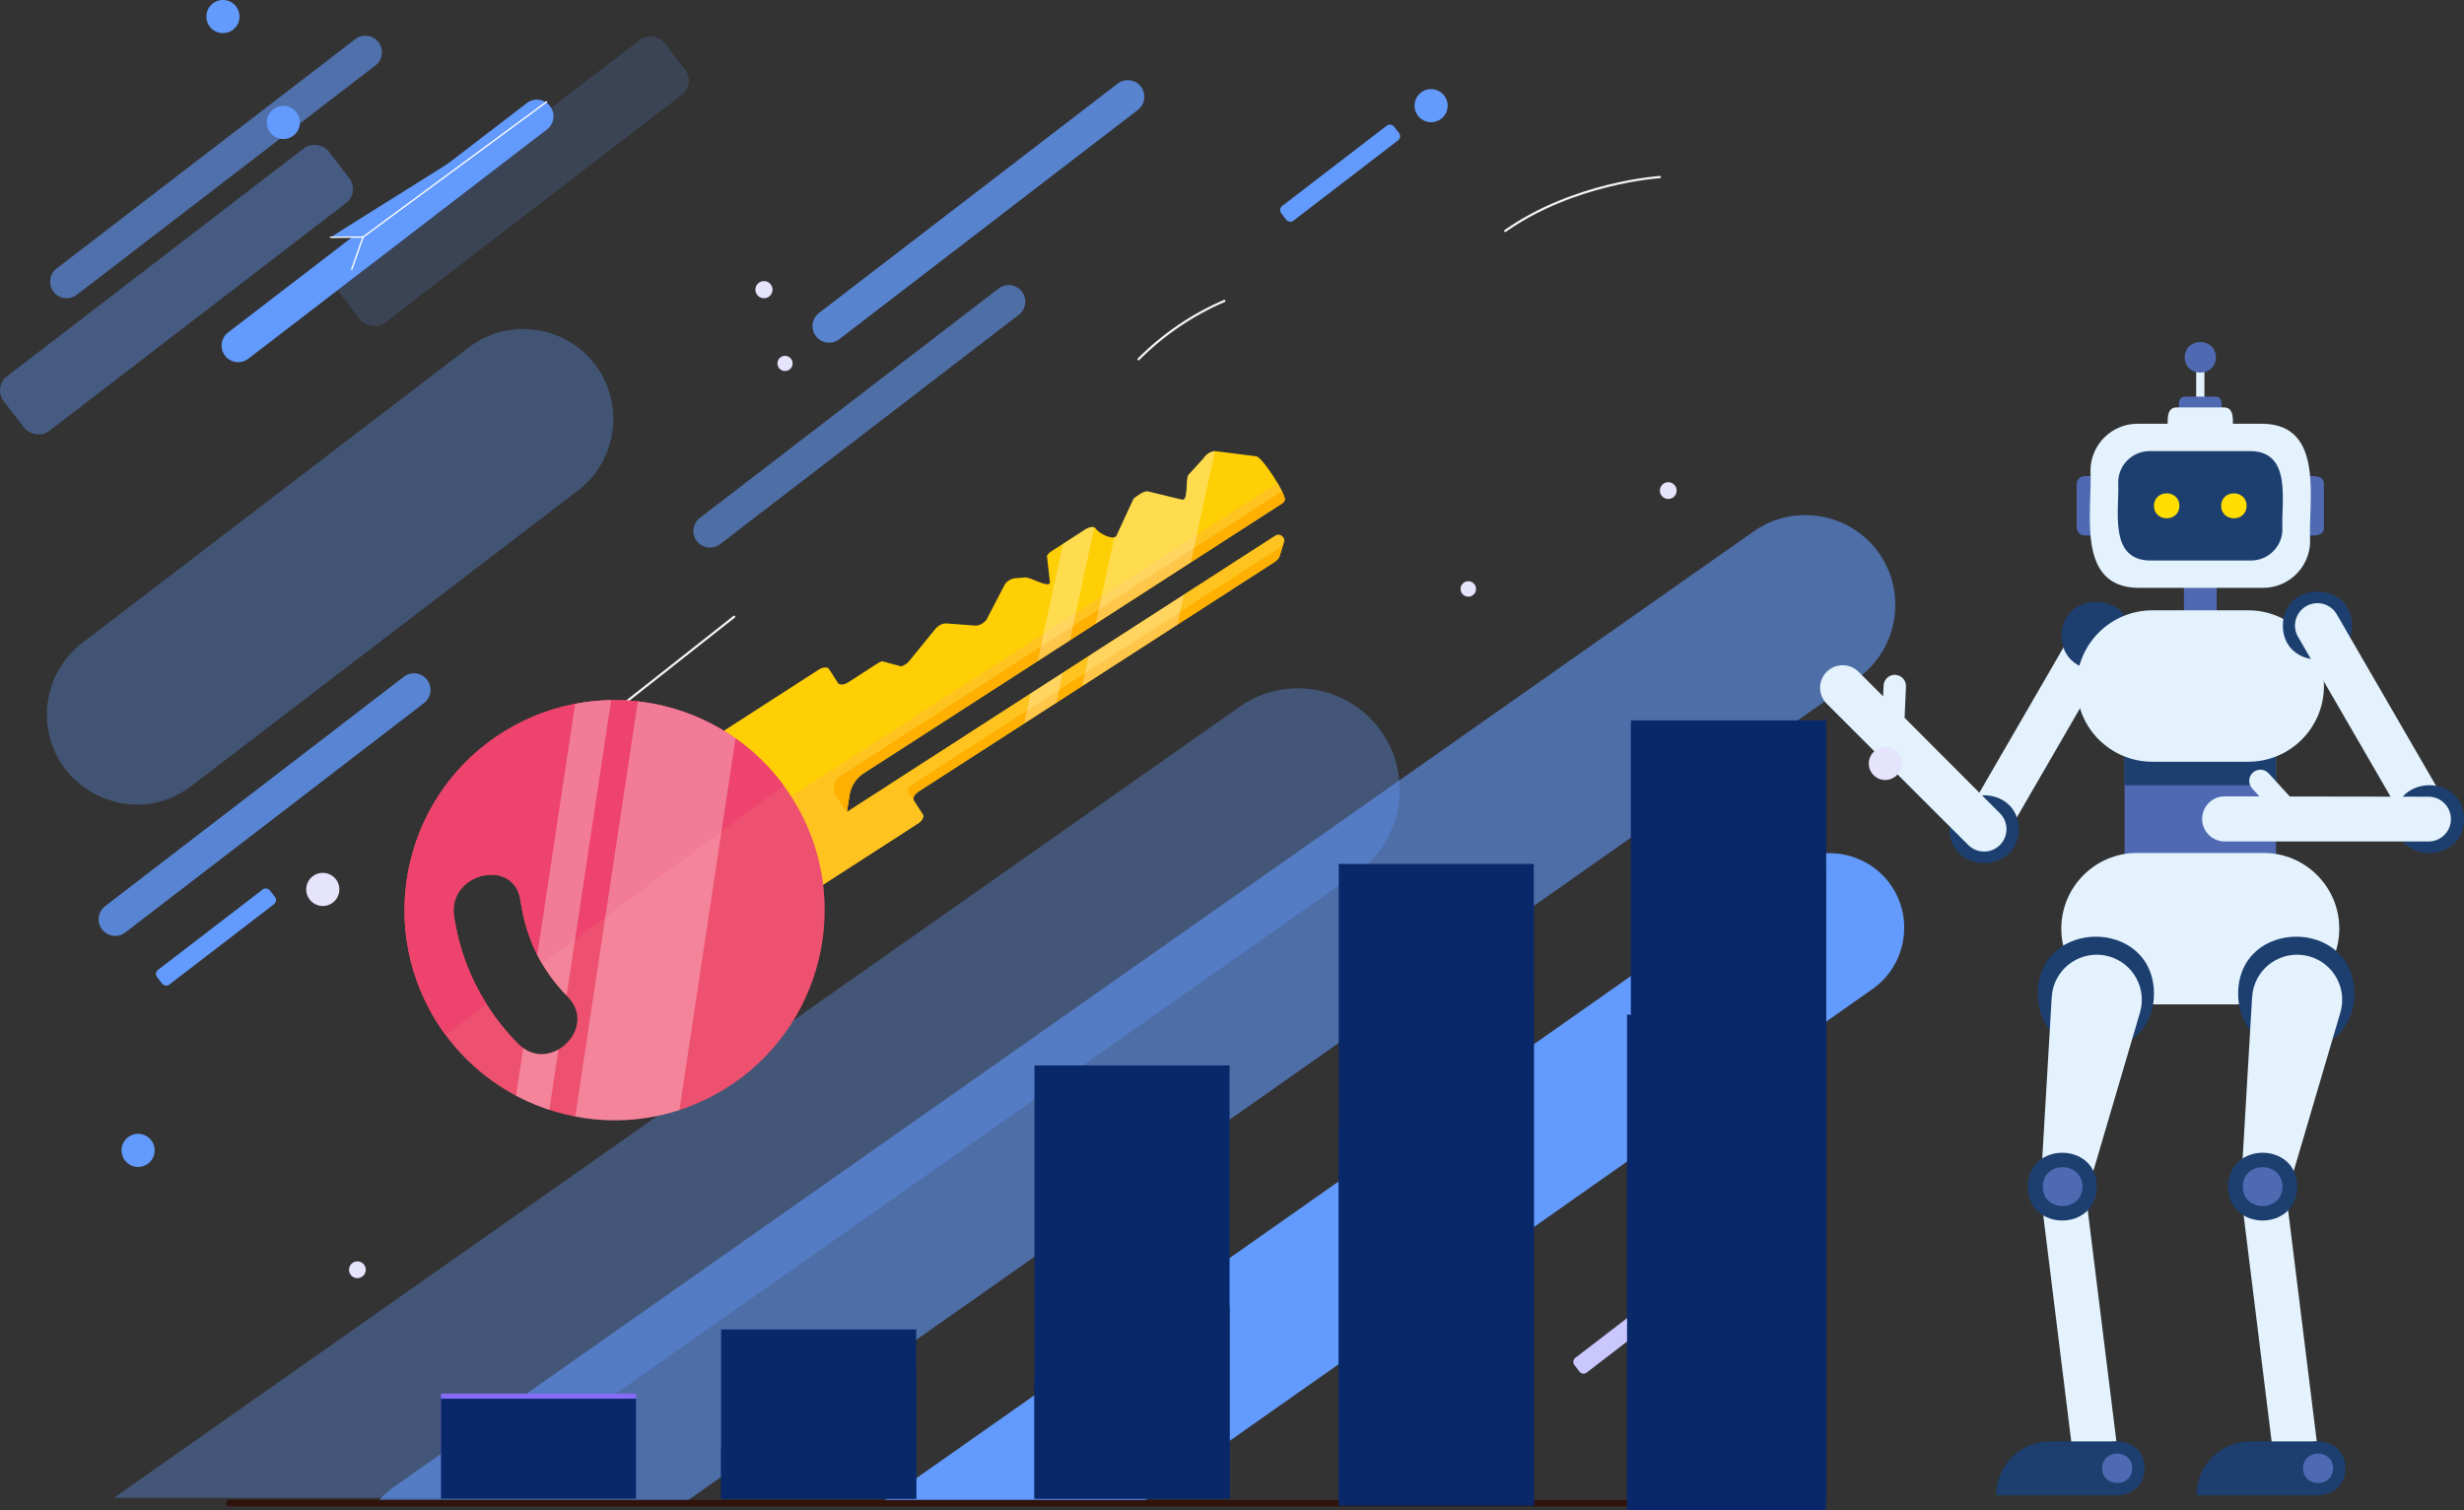 <?xml version="1.0" encoding="UTF-8"?><svg xmlns="http://www.w3.org/2000/svg" xmlns:xlink="http://www.w3.org/1999/xlink" viewBox="0 0 887.92 544.28"><rect x="0" y="0" width="887.92" height="544.28" fill="#333333" stroke="none"/><defs><style>.cls-1{fill:#1d3f70;}.cls-1,.cls-2,.cls-3,.cls-4,.cls-5,.cls-6,.cls-7,.cls-8,.cls-9,.cls-10,.cls-11,.cls-12,.cls-13,.cls-14,.cls-15,.cls-16,.cls-17,.cls-18,.cls-19,.cls-20,.cls-21,.cls-22,.cls-23,.cls-24,.cls-25{stroke-width:0px;}.cls-2{fill:#4f69b2;}.cls-3{fill:#ffb000;}.cls-26,.cls-27{stroke:#fff;stroke-width:.49px;}.cls-26,.cls-27,.cls-28,.cls-29{stroke-linecap:round;stroke-linejoin:round;}.cls-26,.cls-28,.cls-29{fill:none;}.cls-4{opacity:.57;}.cls-4,.cls-30,.cls-5,.cls-8,.cls-11,.cls-16,.cls-17,.cls-20,.cls-22,.cls-25{isolation:isolate;}.cls-4,.cls-5,.cls-27,.cls-8,.cls-9,.cls-11,.cls-16,.cls-17,.cls-20,.cls-22,.cls-25{fill:#629afd;}.cls-5{opacity:.58;}.cls-6{fill:#08286a;}.cls-31,.cls-7{fill:#ee506f;}.cls-8{opacity:.79;}.cls-32{clip-path:url(#clippath-1);}.cls-33,.cls-21{fill:#ffcf06;}.cls-28{stroke:#2f130c;stroke-width:2.31px;}.cls-10{fill:#ffde00;}.cls-11{opacity:.59;}.cls-12{fill:#ffc31f;}.cls-29{stroke:#f4f4f2;stroke-width:.8px;}.cls-13{fill:#cac7ff;}.cls-14{fill:#e6e3fc;}.cls-34{clip-path:url(#clippath);}.cls-15{fill:#ed436c;}.cls-16{opacity:.39;}.cls-17{opacity:.34;}.cls-18{fill:#e3f2fc;}.cls-19{fill:#866bf7;}.cls-20{opacity:.17;}.cls-22{opacity:.77;}.cls-23{fill:#fff;}.cls-23,.cls-24{mix-blend-mode:overlay;opacity:.3;}.cls-24{fill:#fffcf5;}.cls-25{opacity:.32;}</style><clipPath id="clippath"><path class="cls-21" d="M290.88,322.48l39.88-25.72c1.51-.97,2.3-2.44,1.76-3.27l-3.25-5.05c-.54-.83.25-2.3,1.76-3.27l128.22-82.67c.92-.59,1.61-1.4,1.85-2.15l1.54-4.98c.56-1.82-1.45-3.35-3.05-2.32l-154.43,99.58.96-6.16c.51-3.23,2.37-6.1,5.12-7.87l150.84-97.26c.4-.26.7-.65.84-1.11.64-2.08-8.03-15.53-10.19-15.8l-14.57-1.84c-1.45-.18-3.54.99-4.35,2.44l-5.61,6.16c-1,1.79.03,8.81-2.02,8.92l-12.76-3.08c-.7.04-1.52.33-2.26.81l-1.57,1.01c-.44.28-.83.62-1.15.98l-6.16,13.34c-1.49,1.69-6.47-1.28-7.2-2.41l-.19-.29c-.54-.83-2.2-.72-3.71.25l-12.29,7.93c-.71.46-1.29,1.05-1.62,1.65l1.11,9.77c-.98,1.76-6.95-2.14-8.95-1.98l-3.66.28c-1.28.1-2.8.99-3.6,2.11l-6.69,12.83c-.91,1.27-2.7,2.22-4.02,2.12l-10.47-.78c-1.23-.09-2.9.73-3.86,1.91l-9.58,11.75c-.68.84-1.76,1.53-2.81,1.8l-6.83-1.83c-.52.13-1.06.37-1.55.69l-10.68,6.89c-1.51.97-3.17,1.09-3.71.25l-3.25-5.05c-.54-.83-2.2-.72-3.71.25l-39.88,25.72,35.76,55.45Z"/></clipPath><clipPath id="clippath-1"><path class="cls-7" d="M185.31,261.47c-36.73,19.97-50.32,65.94-30.35,102.67,19.97,36.73,65.94,50.32,102.67,30.35,36.73-19.97,50.32-65.94,30.35-102.67-19.97-36.73-65.94-50.32-102.67-30.35ZM187.56,324.48c1.96,13.52,7.33,24.91,16.96,34.64,11.17,11.28-6.59,28.27-17.7,17.06-12.47-12.59-20.67-28.55-23.21-46.12-2.25-15.54,21.67-21.25,23.94-5.58Z"/></clipPath></defs><g class="cls-30"><g id="Layer_1"><path class="cls-22" d="M410.05,39.6l-107.65,82.66c-2.61,2-6.38,1.51-8.38-1.1h0c-2-2.61-1.51-6.38,1.1-8.38l107.65-82.66c2.61-2,6.38-1.51,8.38,1.1h0c2,2.61,1.51,6.38-1.1,8.38Z"/><rect class="cls-20" x="110.79" y="52.89" width="147.69" height="24.89" rx="6.32" ry="6.32" transform="translate(-1.6 125.97) rotate(-37.52)"/><rect class="cls-16" x="-10.24" y="91.93" width="147.69" height="24.89" rx="6.32" ry="6.32" transform="translate(-50.41 60.33) rotate(-37.52)"/><path class="cls-9" d="M681.33,318.86h0c-8.52-12.13-25.42-15.08-37.55-6.56l-327.54,230.17h93.75l264.78-186.07c12.13-8.52,15.08-25.42,6.56-37.55h0Z"/><path class="cls-5" d="M677.14,199.36h0c-10.25-14.59-30.58-18.14-45.18-7.89l-490.02,344.34c-2.71,1.9-5.04,4.16-6.97,6.66h110.29l423.98-297.94c14.59-10.25,18.14-30.58,7.89-45.18h0Z"/><path class="cls-17" d="M497.76,263.56c-11.58-16.48-34.54-20.49-51.01-8.91L41.09,539.71h127.38l320.39-225.14c16.48-11.58,20.49-34.54,8.91-51.01h-.01Z"/><path class="cls-25" d="M214.39,131.27c-10.83-14.17-31.29-16.9-45.46-6.07L29.64,231.67c-7.59,5.8-12.23,14.65-12.7,24.18h0c-1.34,27.56,30.16,44.1,52.08,27.34l139.29-106.47c14.17-10.83,16.9-31.29,6.07-45.46h0Z"/><path class="cls-28" d="M82.6,541.63h538.86"/><path class="cls-29" d="M441.22,108.43c-11.53,4.94-22.1,12.13-30.94,21.03"/><path class="cls-29" d="M598.15,63.8s-30.81,1.91-55.73,19.41"/><line class="cls-29" x1="202.92" y1="270.81" x2="264.57" y2="222.23"/><g id="_19"><path class="cls-2" d="M765.62,249.64v58.39c0,7.41,5.39,13.41,12.04,13.41h30.47c6.65,0,12.04-6,12.04-13.41v-58.39c0-7.4-5.39-13.41-12.04-13.41h-30.47c-6.65,0-12.04,6.01-12.04,13.41h0Z"/><path class="cls-18" d="M714.99,306.87c2.79,0,5.5-1.44,6.99-4.03l40.37-69.73c2.23-3.86.92-8.8-2.94-11.03s-8.8-.92-11.03,2.94l-40.37,69.73c-2.23,3.86-.92,8.8,2.94,11.03,1.27.74,2.67,1.09,4.04,1.09h0Z"/><path class="cls-1" d="M742.91,229.07c.07,16.29,24.83,16.28,24.91,0-.07-16.28-24.83-16.28-24.91,0Z"/><path class="cls-18" d="M742.81,334.63h0c0-15.07,12.21-27.28,27.28-27.28h45.61c15.07,0,27.28,12.21,27.28,27.28h0c0,15.07-12.21,27.28-27.28,27.28h-45.61c-15.07,0-27.28-12.21-27.28-27.28Z"/><path class="cls-1" d="M734.32,358.06c.12,27.38,41.76,27.38,41.88,0-.12-27.38-41.76-27.38-41.88,0Z"/><rect class="cls-18" x="791.41" y="128.76" width="2.97" height="18.04"/><path class="cls-2" d="M800.58,148.53c-.1-1.76.7-5.66-2.15-5.61h-11.07c-1.18,0-2.15.97-2.15,2.15.1,1.76-.7,5.66,2.15,5.61h11.07c1.18,0,2.15-.97,2.15-2.15Z"/><path class="cls-2" d="M830.34,192.95c2.33-.09,7.18.8,7.11-2.87v-15.62c.07-3.66-4.79-2.81-7.11-2.87-1.58,0-2.87,1.29-2.87,2.87v15.62c0,1.58,1.29,2.87,2.87,2.87Z"/><path class="cls-2" d="M751.21,192.95c2.33-.09,7.18.8,7.11-2.87v-15.62c.07-3.66-4.79-2.81-7.11-2.87-1.58,0-2.87,1.29-2.87,2.87v15.62c0,1.58,1.29,2.87,2.87,2.87Z"/><path class="cls-18" d="M804.61,155.35c-.16-2.69,1.06-8.63-3.27-8.55h-16.89c-4.32-.08-3.14,5.86-3.27,8.55,0,1.8,1.47,3.27,3.27,3.27h16.89c1.8,0,3.27-1.47,3.27-3.27Z"/><path class="cls-2" d="M795.53,200.11c-2.69.16-8.63-1.06-8.55,3.27v16.89c-.08,4.32,5.86,3.14,8.55,3.27,1.8,0,3.27-1.47,3.27-3.27v-16.89c0-1.8-1.47-3.27-3.27-3.27h0Z"/><path class="cls-18" d="M770.21,211.82h45.37c9.29,0,16.89-7.6,16.89-16.89-.74-14.41,5.38-41.76-16.89-42.23h-45.37c-9.29,0-16.89,7.6-16.89,16.89.74,14.41-5.38,41.76,16.89,42.23h0Z"/><path class="cls-1" d="M774.57,201.97h36.65c6.19,0,11.26-5.07,11.26-11.26-.49-9.61,3.59-27.84-11.26-28.15h-36.65c-6.19,0-11.26,5.07-11.26,11.26.49,9.61-3.59,27.84,11.26,28.15Z"/><path class="cls-2" d="M787.29,128.76c.03,7.33,11.18,7.33,11.22,0-.03-7.33-11.18-7.33-11.22,0Z"/><path class="cls-10" d="M800.42,182.27c.03,5.99,9.14,5.99,9.16,0-.03-5.99-9.14-5.99-9.16,0Z"/><path class="cls-10" d="M776.2,182.27c.03,5.99,9.14,5.99,9.16,0-.03-5.99-9.14-5.99-9.16,0h0Z"/><path class="cls-1" d="M765.62,247.4v35.55h54.55v-35.55c0-6.17-5.39-11.17-12.04-11.17h-30.47c-6.65,0-12.04,5-12.04,11.17h0Z"/><path class="cls-18" d="M748.33,247.21h0c0-15.07,12.21-27.28,27.28-27.28h34.56c15.07,0,27.28,12.21,27.28,27.28h0c0,15.07-12.21,27.28-27.28,27.28h-34.56c-15.07,0-27.28-12.21-27.28-27.28Z"/><path class="cls-1" d="M822.64,225.43c.07,16.29,24.83,16.28,24.91,0-.07-16.28-24.83-16.28-24.91,0Z"/><path class="cls-18" d="M875.47,303.23c1.37,0,2.76-.35,4.04-1.09,3.86-2.23,5.18-7.17,2.94-11.03l-40.37-69.73c-2.23-3.86-7.17-5.18-11.03-2.94s-5.18,7.17-2.94,11.03l40.37,69.73c1.5,2.59,4.21,4.03,6.99,4.03Z"/><path class="cls-1" d="M863.01,295.16c.07,16.29,24.83,16.28,24.91,0-.07-16.28-24.83-16.28-24.91,0Z"/><path class="cls-1" d="M806.53,358.06c.12,27.38,41.76,27.38,41.88,0-.12-27.38-41.76-27.38-41.88,0Z"/><path class="cls-1" d="M702.54,298.79c.07,16.29,24.83,16.28,24.91,0-.07-16.28-24.83-16.28-24.91,0Z"/><path class="cls-18" d="M811.56,359.32l-4.16,70.91c-.26,4.48,3.16,8.33,7.64,8.59,3.85.23,7.23-2.27,8.27-5.82l20.06-68.14c2.54-8.61-2.39-17.65-11-20.18s-17.65,2.39-20.18,11c-.35,1.18-.56,2.46-.63,3.64h0Z"/><path class="cls-18" d="M827.46,533.45c.33,0,.67-.02,1-.06,4.43-.55,7.57-4.58,7.02-9l-12.11-97.79c-.55-4.43-4.58-7.57-9-7.02-4.43.55-7.57,4.58-7.02,9l12.11,97.79c.51,4.09,3.99,7.08,8,7.08Z"/><path class="cls-1" d="M802.91,427.59c.07,16.29,24.83,16.28,24.91,0-.07-16.28-24.83-16.28-24.91,0Z"/><path class="cls-1" d="M825.45,529.09c.06,12.92,19.7,12.92,19.76,0-.06-12.92-19.7-12.92-19.76,0Z"/><path class="cls-2" d="M808.21,427.59c.04,9.35,14.25,9.34,14.29,0-.04-9.34-14.25-9.34-14.29,0Z"/><path class="cls-18" d="M739.35,359.32l-4.16,70.91c-.26,4.48,3.16,8.33,7.64,8.59,3.85.23,7.23-2.27,8.27-5.82l20.06-68.14c2.54-8.61-2.39-17.65-11-20.18s-17.65,2.39-20.18,11c-.35,1.18-.56,2.46-.63,3.64h0Z"/><path class="cls-18" d="M755.25,533.45c.33,0,.67-.02,1-.06,4.43-.55,7.57-4.58,7.02-9l-12.11-97.79c-.55-4.43-4.58-7.57-9-7.02-4.43.55-7.57,4.58-7.02,9l12.11,97.79c.51,4.09,3.99,7.08,8,7.08Z"/><path class="cls-1" d="M730.7,427.59c.07,16.29,24.83,16.28,24.91,0-.07-16.28-24.83-16.28-24.91,0Z"/><path class="cls-1" d="M753.07,529.09c.06,12.92,19.7,12.92,19.76,0-.06-12.92-19.7-12.92-19.76,0Z"/><path class="cls-2" d="M736.13,427.59c.04,9.35,14.25,9.34,14.29,0-.04-9.34-14.25-9.34-14.29,0Z"/><path class="cls-18" d="M658.27,242.09h0c3.17-3.17,8.32-3.17,11.49,0l8.83,8.83.17-3.89c.1-2.23,1.98-3.95,4.21-3.86,2.23.1,3.95,1.98,3.86,4.21l-.5,11.27,34.36,34.42c3.15,3.15,3.15,8.27,0,11.42-1.58,1.58-3.64,2.36-5.71,2.36s-4.13-.79-5.71-2.36l-51.01-50.92c-3.17-3.17-3.17-8.32,0-11.49h.01Z"/><path class="cls-18" d="M801.7,286.96l12.49.02-2.62-2.87c-1.5-1.65-1.39-4.2.26-5.7s4.2-1.39,5.7.26l7.61,8.34,50,.08c4.46,0,8.07,3.61,8.07,8.07s-3.61,8.07-8.07,8.07l-73.47-.02c-4.49,0-8.12-3.65-8.11-8.14h0c0-4.49,3.65-8.12,8.14-8.11Z"/><path class="cls-1" d="M791.54,538.78h43.6v-19.38h-24.22c-10.7,0-19.38,8.68-19.38,19.38h0Z"/><path class="cls-1" d="M719.35,538.78h43.6v-19.38h-24.22c-10.7,0-19.38,8.68-19.38,19.38h0Z"/><path class="cls-2" d="M829.92,529.09c.03,7.08,10.79,7.08,10.82,0-.03-7.08-10.79-7.08-10.82,0Z"/><path class="cls-2" d="M757.54,529.09c.03,7.08,10.79,7.08,10.82,0-.03-7.08-10.79-7.08-10.82,0Z"/></g><path class="cls-9" d="M197.12,46.62l-107.65,82.66c-2.61,2-6.38,1.51-8.38-1.1h0c-2-2.61-1.51-6.38,1.1-8.38l107.65-82.66c2.61-2,6.38-1.51,8.38,1.1h0c2,2.61,1.51,6.38-1.1,8.38h0Z"/><path class="cls-11" d="M135.31,23.58L27.66,106.24c-2.61,2-6.38,1.51-8.38-1.1h0c-2-2.61-1.51-6.38,1.1-8.38L128.03,14.1c2.61-2,6.38-1.51,8.38,1.1h0c2,2.61,1.51,6.38-1.1,8.38h0Z"/><rect class="cls-9" x="457.29" y="59.05" width="51.26" height="6.68" rx="1.81" ry="1.81" transform="translate(61.9 307.03) rotate(-37.52)"/><path class="cls-13" d="M567.66,489.31l37.79-29.02c.79-.61,1.93-.46,2.54.33l1.87,2.43c.61.79.46,1.93-.33,2.54l-37.79,29.02c-.79.61-1.93.46-2.54-.33l-1.87-2.43c-.61-.79-.46-1.93.33-2.54Z"/><rect class="cls-9" x="52.21" y="334.31" width="51.26" height="6.68" rx="1.81" ry="1.81" transform="translate(-189.54 117.26) rotate(-37.52)"/><path class="cls-8" d="M152.81,253.34l-107.65,82.66c-2.61,2-6.38,1.51-8.38-1.1h0c-2-2.61-1.51-6.38,1.1-8.38l107.65-82.66c2.61-2,6.38-1.51,8.38,1.1h0c2,2.61,1.51,6.38-1.1,8.38Z"/><path class="cls-4" d="M367.13,113.44l-107.65,82.66c-2.61,2-6.38,1.51-8.38-1.1h0c-2-2.61-1.51-6.38,1.1-8.38l107.65-82.66c2.61-2,6.38-1.51,8.38,1.1h0c2,2.61,1.51,6.38-1.1,8.38h0Z"/><path class="cls-14" d="M122.29,320.5c0,3.3-2.67,5.97-5.97,5.97s-5.97-2.67-5.97-5.97,2.67-5.97,5.97-5.97,5.97,2.67,5.97,5.97Z"/><circle class="cls-9" cx="80.34" cy="5.97" r="5.97"/><circle class="cls-9" cx="515.71" cy="38.08" r="5.97"/><circle class="cls-9" cx="102.1" cy="44.13" r="5.97"/><circle class="cls-9" cx="49.77" cy="414.53" r="5.97"/><circle class="cls-14" cx="622.84" cy="450.77" r="5.97"/><circle class="cls-14" cx="275.3" cy="104.38" r="3.09"/><path class="cls-14" d="M285.63,130.96c0,1.51-1.23,2.74-2.74,2.74s-2.74-1.23-2.74-2.74,1.23-2.74,2.74-2.74,2.74,1.23,2.74,2.74Z"/><circle class="cls-14" cx="529.11" cy="212.22" r="2.79"/><circle class="cls-14" cx="601.17" cy="176.78" r="3.02"/><circle class="cls-14" cx="128.79" cy="457.55" r="3.02"/><path class="cls-14" d="M685.27,275.15c0,3.27-2.65,5.92-5.92,5.92s-5.92-2.65-5.92-5.92,2.65-5.92,5.92-5.92,5.92,2.65,5.92,5.92Z"/><polyline class="cls-27" points="119.09 85.5 130.83 85.42 197 36.68"/><line class="cls-26" x1="126.75" y1="97.02" x2="130.83" y2="85.42"/><rect class="cls-19" x="158.9" y="502.17" width="70.31" height="35.67"/><rect class="cls-6" x="482.42" y="311.31" width="70.31" height="231.16"/><rect class="cls-6" x="372.77" y="383.92" width="70.31" height="156.12"/><rect class="cls-6" x="259.85" y="479.06" width="70.31" height="60.98"/><path class="cls-6" d="M527.13,361.98c-10.73,4.01-19.56,11.79-26.9,20.47-6.72,7.94-12.46,16.59-17.81,25.52v134.49h70.31v-182.86c-8.58-1.23-17.31-.72-25.6,2.37h0Z"/><path class="cls-6" d="M436.4,477.61c-10.62,10.12-23.06,16.06-37.59,18.08-8.65,1.2-17.34,1.32-26.03.98v43.37h70.31v-69.45c-2.12,2.44-4.34,4.79-6.68,7.02h0Z"/><path class="cls-6" d="M305.36,494.68c-7.85.58-15.8,1.72-22.91,5.3-7.95,3.99-14.47,10.63-19.72,17.75-.98,1.33-1.94,2.68-2.88,4.04v18.27h70.31v-46.1c-8.26-.19-16.56.13-24.79.73h-.01Z"/><rect class="cls-6" x="158.9" y="504.02" width="70.31" height="36.02"/><path class="cls-6" d="M632.4,315.65c-10.73,5.02-19.56,14.77-26.9,25.63-6.72,9.94-12.46,20.78-17.81,31.96v168.39h70.31v-228.95c-8.58-1.54-17.31-.91-25.6,2.97h0Z"/><rect class="cls-6" x="587.69" y="259.59" width="70.31" height="280.94"/><path class="cls-6" d="M651.19,287c-10.82,41.7-23.51,66.19-38.33,74.51-8.82,4.95-17.68,5.44-26.54,4.04v178.73h71.68v-286.23c-2.16,10.06-4.42,19.75-6.81,28.95Z"/><path class="cls-33" d="M290.88,322.48l39.88-25.72c1.51-.97,2.3-2.44,1.76-3.27l-3.25-5.05c-.54-.83.25-2.3,1.76-3.27l128.22-82.67c.92-.59,1.61-1.4,1.85-2.15l1.54-4.98c.56-1.82-1.45-3.35-3.05-2.32l-154.43,99.58.96-6.16c.51-3.23,2.37-6.1,5.12-7.87l150.84-97.26c.4-.26.7-.65.84-1.11.64-2.08-8.03-15.53-10.19-15.8l-14.57-1.84c-1.45-.18-3.54.99-4.35,2.44l-5.61,6.16c-1,1.79.03,8.81-2.02,8.92l-12.76-3.08c-.7.04-1.52.33-2.26.81l-1.57,1.01c-.44.28-.83.62-1.15.98l-6.16,13.34c-1.49,1.69-6.47-1.28-7.2-2.41l-.19-.29c-.54-.83-2.2-.72-3.71.25l-12.29,7.93c-.71.46-1.29,1.05-1.62,1.65l1.11,9.77c-.98,1.76-6.95-2.14-8.95-1.98l-3.66.28c-1.28.1-2.8.99-3.6,2.11l-6.69,12.83c-.91,1.27-2.7,2.22-4.02,2.12l-10.47-.78c-1.23-.09-2.9.73-3.86,1.91l-9.58,11.75c-.68.84-1.76,1.53-2.81,1.8l-6.83-1.83c-.52.13-1.06.37-1.55.69l-10.68,6.89c-1.51.97-3.17,1.09-3.71.25l-3.25-5.05c-.54-.83-2.2-.72-3.71.25l-39.88,25.72,35.76,55.45Z"/><g class="cls-34"><rect class="cls-12" x="253.76" y="233.11" width="241.76" height="40.98" transform="translate(-77.65 243.48) rotate(-32.81)"/><path class="cls-3" d="M316.99,239.01h162.75v6.49h-164.63v-4.61c0-1.04.84-1.88,1.88-1.88Z" transform="translate(-67.86 254.02) rotate(-32.81)"/><path class="cls-3" d="M291.1,227.85h192.69v12.17h-197.74v-7.13c0-2.78,2.26-5.04,5.04-5.04Z" transform="translate(-65.35 245.92) rotate(-32.81)"/><rect class="cls-24" x="375.49" y="170.57" width="9.79" height="121.96" transform="translate(57.45 -75.07) rotate(12.19)"/><rect class="cls-24" x="400.21" y="140.45" width="28.87" height="121.96" transform="translate(51.87 -82.99) rotate(12.19)"/></g><path class="cls-31" d="M185.31,261.47c-36.73,19.97-50.32,65.94-30.35,102.67,19.97,36.73,65.94,50.32,102.67,30.35,36.73-19.97,50.32-65.94,30.35-102.67-19.97-36.73-65.94-50.32-102.67-30.35ZM187.56,324.48c1.96,13.52,7.33,24.91,16.96,34.64,11.17,11.28-6.59,28.27-17.7,17.06-12.47-12.59-20.67-28.55-23.21-46.12-2.25-15.54,21.67-21.25,23.94-5.58Z"/><g class="cls-32"><rect class="cls-15" x="112.05" y="257.98" width="169.95" height="78.51" transform="translate(532.03 419.45) rotate(143.58)"/><rect class="cls-23" x="217.87" y="250.99" width="36.8" height="165.08" transform="translate(420.13 698.58) rotate(-171.42)"/><rect class="cls-23" x="195.88" y="247.01" width="12.63" height="165.08" transform="translate(352.96 685.58) rotate(-171.42)"/></g></g></g></svg>